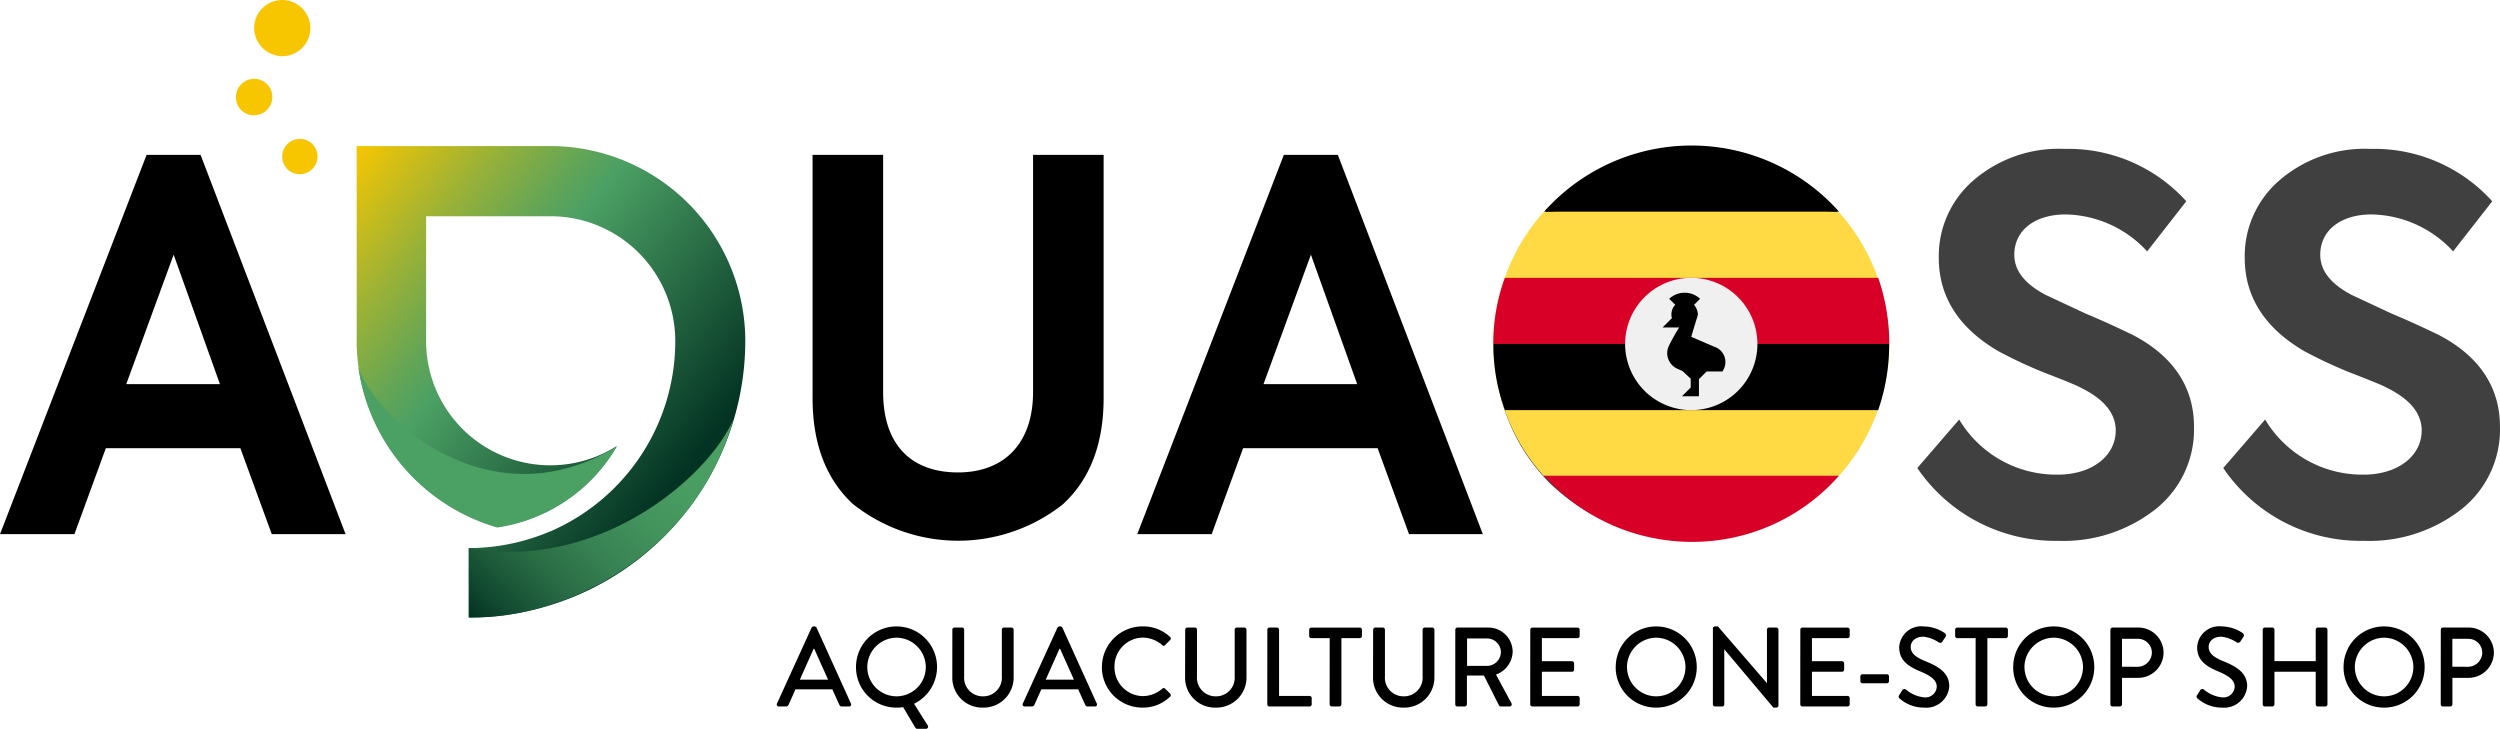 <svg xmlns="http://www.w3.org/2000/svg" xmlns:xlink="http://www.w3.org/1999/xlink" width="199.55" height="58.172" viewBox="0 0 199.55 58.172">
  <defs>
    <linearGradient id="linear-gradient" x1="0.001" y1="-0.001" x2="0.825" y2="0.809" gradientUnits="objectBoundingBox">
      <stop offset="0" stop-color="#f7c601"/>
      <stop offset="0.218" stop-color="#9bb236"/>
      <stop offset="0.371" stop-color="#61a557"/>
      <stop offset="0.444" stop-color="#4ba064"/>
      <stop offset="0.94" stop-color="#033323"/>
    </linearGradient>
    <linearGradient id="linear-gradient-2" x1="-0.023" y1="0.949" x2="1.051" y2="0.119" gradientUnits="objectBoundingBox">
      <stop offset="0" stop-color="#033323"/>
      <stop offset="0.095" stop-color="#124a31"/>
      <stop offset="0.252" stop-color="#276943"/>
      <stop offset="0.417" stop-color="#378152"/>
      <stop offset="0.589" stop-color="#42925c"/>
      <stop offset="0.775" stop-color="#499d62"/>
      <stop offset="1" stop-color="#4ba064"/>
    </linearGradient>
    <linearGradient id="linear-gradient-3" x1="0.052" y1="-0.156" x2="0.766" y2="0.809" gradientUnits="objectBoundingBox">
      <stop offset="0.013" stop-color="#4ba064"/>
      <stop offset="1" stop-color="#4ba064"/>
    </linearGradient>
  </defs>
  <g id="Group_165610" data-name="Group 165610" transform="translate(-2430 258)">
    <g id="Group_165610-2" data-name="Group 165610" transform="translate(2430 -258)">
      <path id="Path_173609" data-name="Path 173609" d="M304.1,372.352a1.452,1.452,0,1,1,1.452,1.452,1.408,1.408,0,0,1-1.452-1.452Z" transform="translate(-285.266 -364.608)" fill="#f7c601"/>
      <path id="Path_173610" data-name="Path 173610" d="M312.5,383.208a1.408,1.408,0,1,1,1.408,1.408,1.39,1.39,0,0,1-1.408-1.408Z" transform="translate(-289.971 -370.712)" fill="#f7c601"/>
      <path id="Path_173611" data-name="Path 173611" d="M307.4,358.844a2.244,2.244,0,1,1,2.244,2.244,2.283,2.283,0,0,1-2.244-2.244Z" transform="translate(-287.115 -356.6)" fill="#f7c601"/>
      <path id="Path_173612" data-name="Path 173612" d="M357.021,398.633A15.577,15.577,0,0,0,341.533,383.1H326v15.8h0a15.536,15.536,0,0,0,11.22,14.609,13.267,13.267,0,0,0,9.548-6.468,9.917,9.917,0,0,1-15.225-8.4h0V388.7h9.944a9.962,9.962,0,0,1,9.944,9.944v.044h0a16.545,16.545,0,0,1-9.9,15.137c-.132.044-.308.132-.44.176a16.69,16.69,0,0,1-6.16,1.188v5.544a22.1,22.1,0,0,0,22.089-22.089Z" transform="translate(-297.531 -371.44)" fill="url(#linear-gradient)"/>
      <path id="Path_173613" data-name="Path 173613" d="M346.4,443.008v5.544c7.7.176,18.085-5.1,21.077-15.753C365.321,437.6,356.476,444.9,346.4,443.008Z" transform="translate(-308.955 -399.271)" fill="url(#linear-gradient-2)"/>
      <path id="Path_173614" data-name="Path 173614" d="M326.3,423.2A15.592,15.592,0,0,0,337.388,436a13.267,13.267,0,0,0,9.548-6.468C336.684,435.741,327.62,427.2,326.3,423.2Z" transform="translate(-297.699 -393.895)" fill="url(#linear-gradient-3)"/>
      <path id="Path_173615" data-name="Path 173615" d="M282.993,414.973l-2.508-6.864H269.748l-2.508,6.864H261.3L273,384.7h4.312l11.572,30.273Zm-7.832-22.309L271.376,403h7.48Z" transform="translate(-261.3 -372.336)"/>
      <path id="Path_173616" data-name="Path 173616" d="M411.956,412.6c-2.156-1.98-3.256-4.8-3.256-8.492V384.7h5.632v18.921c0,4.224,2.244,6.424,5.984,6.424,3.652,0,5.984-2.288,5.984-6.424V384.7h5.632v19.4c0,3.7-1.1,6.512-3.256,8.492a13.486,13.486,0,0,1-16.721,0Z" transform="translate(-343.841 -372.336)"/>
      <path id="Path_173617" data-name="Path 173617" d="M489.293,414.973l-2.508-6.864H476.048l-2.508,6.864H467.6L479.3,384.7h4.312l11.572,30.273Zm-7.832-22.309L477.676,403h7.48Z" transform="translate(-376.824 -372.336)"/>
      <path id="Path_173618" data-name="Path 173618" d="M537.029,388.072a15.208,15.208,0,0,1,11.177-4.576,15.651,15.651,0,0,1,11.132,26.709,16.215,16.215,0,0,1-22.4.088,15,15,0,0,1-4.444-11.044A15.34,15.34,0,0,1,537.029,388.072Zm18.173,3.872a9.932,9.932,0,0,0-14.036,0,9.815,9.815,0,0,0-2.86,7.26,9.954,9.954,0,0,0,2.816,7.26A10.116,10.116,0,0,0,555.2,391.945Z" transform="translate(-413.164 -371.66)" opacity="0.75"/>
      <path id="Path_173619" data-name="Path 173619" d="M609.1,409.072l3.344-3.872a9.023,9.023,0,0,0,7.876,4.4c2.728,0,4.62-1.5,4.62-3.52,0-1.364-.924-2.508-2.816-3.432-.4-.22-1.408-.616-2.992-1.232a36.792,36.792,0,0,1-3.564-1.672c-3.168-1.848-4.752-4.356-4.752-7.436a7.969,7.969,0,0,1,2.772-6.2,10.406,10.406,0,0,1,7.26-2.508,12.681,12.681,0,0,1,9.724,4.18l-3.124,4a9.033,9.033,0,0,0-6.512-2.948c-2.464,0-4.092,1.276-4.092,3.212,0,1.276.836,2.332,2.508,3.212l3.212,1.5c1.672.7,2.86,1.276,3.608,1.628,3.3,1.672,5.016,4.18,5.016,7.392a8.117,8.117,0,0,1-3.036,6.556,11.888,11.888,0,0,1-7.832,2.552A13.3,13.3,0,0,1,609.1,409.072Z" transform="translate(-456.062 -371.715)" opacity="0.75"/>
      <path id="Path_173620" data-name="Path 173620" d="M664.6,409.072l3.344-3.872a9.023,9.023,0,0,0,7.876,4.4c2.728,0,4.62-1.5,4.62-3.52,0-1.364-.924-2.508-2.816-3.432-.4-.22-1.408-.616-2.992-1.232a36.784,36.784,0,0,1-3.564-1.672c-3.168-1.848-4.752-4.356-4.752-7.436a7.969,7.969,0,0,1,2.772-6.2,10.407,10.407,0,0,1,7.26-2.508,12.681,12.681,0,0,1,9.724,4.18l-3.124,4a9.033,9.033,0,0,0-6.512-2.948c-2.464,0-4.092,1.276-4.092,3.212,0,1.276.836,2.332,2.508,3.212l3.212,1.5c1.672.7,2.86,1.276,3.608,1.628,3.3,1.672,5.016,4.18,5.016,7.392a8.117,8.117,0,0,1-3.036,6.556,11.887,11.887,0,0,1-7.832,2.552,13.245,13.245,0,0,1-11.22-5.812Z" transform="translate(-487.141 -371.715)" opacity="0.75"/>
      <path id="Path_173621" data-name="Path 173621" d="M559.789,414.677a15.812,15.812,0,0,0,0-21.033L548,392.5l-11.8,1.144a15.812,15.812,0,0,0,0,21.033l11.8,1.144Z" transform="translate(-412.999 -376.703)" fill="#ffda44"/>
      <path id="Path_173622" data-name="Path 173622" d="M541.4,388.28h23.541a15.759,15.759,0,0,0-23.541,0Z" transform="translate(-418.151 -371.384)"/>
      <path id="Path_173623" data-name="Path 173623" d="M532.2,412.28l15.8,1.364,15.8-1.364a16.213,16.213,0,0,0-.88-5.28h-29.8a15.152,15.152,0,0,0-.924,5.28Z" transform="translate(-412.999 -384.823)" fill="#d80027"/>
      <path id="Path_173624" data-name="Path 173624" d="M533.124,424.28h29.789a16.017,16.017,0,0,0,.88-5.28H532.2a15.151,15.151,0,0,0,.924,5.28Z" transform="translate(-412.999 -391.543)"/>
      <path id="Path_173625" data-name="Path 173625" d="M564.941,442.9H541.4a15.85,15.85,0,0,0,11.792,5.28,15.6,15.6,0,0,0,11.748-5.28Z" transform="translate(-418.151 -404.927)" fill="#d80027"/>
      <path id="Path_173626" data-name="Path 173626" d="M566.66,412.28a5.28,5.28,0,1,1-5.28-5.28,5.28,5.28,0,0,1,5.28,5.28Z" transform="translate(-426.383 -384.823)" fill="#f0f0f0"/>
      <path id="Path_173627" data-name="Path 173627" d="M567.124,414.056l-1.936-.836s.44-1.5.484-1.584c0-.088.044-.132.044-.22a1.248,1.248,0,0,0-.308-.748l.484-.484a1.81,1.81,0,0,0-2.464,0l.484.484a1.062,1.062,0,0,0-.308.748.747.747,0,0,0,.044.308l-.748.748h1.32a16.612,16.612,0,0,0-.836,1.5,1.368,1.368,0,0,0,.7,1.8l.4.176.66.616v.7l-.7.7H565.8V416.6l.616-.616H567.7v-.044a1.284,1.284,0,0,0-.572-1.892Z" transform="translate(-430.191 -386.335)"/>
      <path id="Path_173614-2" data-name="Path 173614" d="M-137.124,0h.567a.226.226,0,0,0,.207-.135c.18-.414.369-.819.549-1.233h2.943l.558,1.233a.21.21,0,0,0,.207.135h.567a.159.159,0,0,0,.153-.234l-2.745-6.057a.211.211,0,0,0-.153-.1h-.09a.211.211,0,0,0-.153.1l-2.763,6.057A.159.159,0,0,0-137.124,0Zm1.674-2.142,1.1-2.466h.045l1.107,2.466Zm4.482-1A3.211,3.211,0,0,0-127.737.09a3.59,3.59,0,0,0,.531-.036l.972,1.638a.186.186,0,0,0,.144.09h.7a.169.169,0,0,0,.144-.27l-1.089-1.728A3.27,3.27,0,0,0-124.5-3.141a3.234,3.234,0,0,0-3.24-3.249A3.227,3.227,0,0,0-130.968-3.141Zm.9,0a2.359,2.359,0,0,1,2.331-2.349,2.36,2.36,0,0,1,2.34,2.349,2.339,2.339,0,0,1-2.34,2.331A2.337,2.337,0,0,1-130.068-3.141Zm6.786.792A2.385,2.385,0,0,0-120.843.09a2.4,2.4,0,0,0,2.457-2.439v-3.78a.177.177,0,0,0-.171-.171h-.6a.171.171,0,0,0-.171.171v3.735A1.484,1.484,0,0,1-120.843-.81a1.485,1.485,0,0,1-1.494-1.6V-6.129a.171.171,0,0,0-.171-.171h-.6a.177.177,0,0,0-.171.171ZM-117.5,0h.567a.226.226,0,0,0,.207-.135c.18-.414.369-.819.549-1.233h2.943l.558,1.233a.21.21,0,0,0,.207.135h.567a.159.159,0,0,0,.153-.234l-2.745-6.057a.211.211,0,0,0-.153-.1h-.09a.211.211,0,0,0-.153.1l-2.763,6.057A.159.159,0,0,0-117.5,0Zm1.674-2.142,1.1-2.466h.045l1.107,2.466Zm4.482-1A3.227,3.227,0,0,0-108.09.09,3.089,3.089,0,0,0-105.9-.783a.171.171,0,0,0,.009-.243l-.414-.405a.165.165,0,0,0-.216.009,2.41,2.41,0,0,1-1.548.594,2.3,2.3,0,0,1-2.268-2.331,2.3,2.3,0,0,1,2.259-2.34,2.439,2.439,0,0,1,1.557.6c.081.081.162.081.225,0l.4-.405a.167.167,0,0,0-.009-.252,3.124,3.124,0,0,0-2.178-.837A3.242,3.242,0,0,0-111.339-3.141Zm6.642.792A2.385,2.385,0,0,0-102.258.09,2.4,2.4,0,0,0-99.8-2.349v-3.78a.177.177,0,0,0-.171-.171h-.6a.171.171,0,0,0-.171.171v3.735A1.484,1.484,0,0,1-102.258-.81a1.485,1.485,0,0,1-1.494-1.6V-6.129a.171.171,0,0,0-.171-.171h-.6a.177.177,0,0,0-.171.171Zm6.561,2.178A.171.171,0,0,0-97.965,0h3.2a.171.171,0,0,0,.171-.171v-.5a.171.171,0,0,0-.171-.171H-97.2V-6.129a.177.177,0,0,0-.171-.171h-.594a.171.171,0,0,0-.171.171Zm4.977,0A.177.177,0,0,0-92.988,0h.594a.177.177,0,0,0,.171-.171V-5.454h1.467a.171.171,0,0,0,.171-.171v-.5a.171.171,0,0,0-.171-.171h-3.87a.171.171,0,0,0-.171.171v.5a.171.171,0,0,0,.171.171h1.467Zm3.465-2.178A2.385,2.385,0,0,0-87.255.09,2.4,2.4,0,0,0-84.8-2.349v-3.78a.177.177,0,0,0-.171-.171h-.6a.171.171,0,0,0-.171.171v3.735A1.484,1.484,0,0,1-87.255-.81a1.485,1.485,0,0,1-1.494-1.6V-6.129A.171.171,0,0,0-88.92-6.3h-.6a.177.177,0,0,0-.171.171Zm6.561,2.178A.171.171,0,0,0-82.962,0h.585a.177.177,0,0,0,.171-.171v-2.3h1.359l1.2,2.385A.166.166,0,0,0-79.506,0h.7a.17.17,0,0,0,.153-.261l-1.233-2.286a2,2,0,0,0,1.332-1.827A1.942,1.942,0,0,0-80.514-6.3h-2.448a.171.171,0,0,0-.171.171Zm.945-3.069V-5.427h1.6a1.1,1.1,0,0,1,1.1,1.071,1.118,1.118,0,0,1-1.1,1.116Zm5.04,3.069A.171.171,0,0,0-76.977,0h3.6a.171.171,0,0,0,.171-.171v-.5a.171.171,0,0,0-.171-.171h-2.844V-2.772h2.4a.171.171,0,0,0,.171-.171v-.5a.177.177,0,0,0-.171-.171h-2.4V-5.454h2.844a.171.171,0,0,0,.171-.171v-.5a.171.171,0,0,0-.171-.171h-3.6a.171.171,0,0,0-.171.171Zm6.822-2.97A3.211,3.211,0,0,0-67.1.09a3.219,3.219,0,0,0,3.24-3.231A3.234,3.234,0,0,0-67.1-6.39,3.227,3.227,0,0,0-70.326-3.141Zm.9,0A2.359,2.359,0,0,1-67.1-5.49a2.36,2.36,0,0,1,2.34,2.349A2.339,2.339,0,0,1-67.1-.81,2.337,2.337,0,0,1-69.426-3.141Zm6.858,2.97A.177.177,0,0,0-62.4,0h.567a.171.171,0,0,0,.171-.171V-4.554h.009L-57.744.09h.234a.169.169,0,0,0,.171-.162V-6.129A.177.177,0,0,0-57.51-6.3h-.576a.171.171,0,0,0-.171.171v4.257h-.009L-62.172-6.39H-62.4a.169.169,0,0,0-.171.162Zm6.975,0A.171.171,0,0,0-55.422,0h3.6a.171.171,0,0,0,.171-.171v-.5a.171.171,0,0,0-.171-.171h-2.844V-2.772h2.4a.171.171,0,0,0,.171-.171v-.5a.177.177,0,0,0-.171-.171h-2.4V-5.454h2.844a.171.171,0,0,0,.171-.171v-.5a.171.171,0,0,0-.171-.171h-3.6a.171.171,0,0,0-.171.171Zm4.968-1.683h1.944a.164.164,0,0,0,.171-.162V-2.4a.165.165,0,0,0-.171-.171h-1.944A.165.165,0,0,0-50.8-2.4v.387A.164.164,0,0,0-50.625-1.854Zm2.979,1.233A2.915,2.915,0,0,0-45.711.09a1.837,1.837,0,0,0,2.007-1.7c0-1.1-.891-1.593-1.935-2.016-.747-.306-1.143-.621-1.143-1.134,0-.333.261-.81,1.017-.81a2.768,2.768,0,0,1,1.215.45.213.213,0,0,0,.315-.09c.072-.108.153-.234.225-.342a.214.214,0,0,0-.054-.306,3.049,3.049,0,0,0-1.665-.531A1.758,1.758,0,0,0-47.7-4.725c0,1.044.72,1.521,1.638,1.908.891.369,1.359.711,1.359,1.251a.906.906,0,0,1-1.017.837,2.642,2.642,0,0,1-1.44-.621.2.2,0,0,0-.306.072c-.081.117-.153.252-.234.369A.189.189,0,0,0-47.646-.621Zm6.048.45A.177.177,0,0,0-41.427,0h.594a.177.177,0,0,0,.171-.171V-5.454h1.467a.171.171,0,0,0,.171-.171v-.5a.171.171,0,0,0-.171-.171h-3.87a.171.171,0,0,0-.171.171v.5a.171.171,0,0,0,.171.171H-41.6Zm3-2.97A3.211,3.211,0,0,0-35.37.09a3.219,3.219,0,0,0,3.24-3.231A3.234,3.234,0,0,0-35.37-6.39,3.227,3.227,0,0,0-38.6-3.141Zm.9,0A2.359,2.359,0,0,1-35.37-5.49a2.36,2.36,0,0,1,2.34,2.349A2.339,2.339,0,0,1-35.37-.81,2.337,2.337,0,0,1-37.7-3.141Zm6.858,2.97A.171.171,0,0,0-30.672,0h.585a.177.177,0,0,0,.171-.171V-2.286h1.305A2.024,2.024,0,0,0-26.6-4.311,2.013,2.013,0,0,0-28.62-6.3h-2.052a.171.171,0,0,0-.171.171Zm.927-3V-5.4h1.242a1.109,1.109,0,0,1,1.143,1.08,1.147,1.147,0,0,1-1.143,1.152Zm6.048,2.547A2.915,2.915,0,0,0-21.933.09a1.837,1.837,0,0,0,2.007-1.7c0-1.1-.891-1.593-1.935-2.016C-22.608-3.933-23-4.248-23-4.761c0-.333.261-.81,1.017-.81a2.768,2.768,0,0,1,1.215.45.213.213,0,0,0,.315-.09c.072-.108.153-.234.225-.342a.214.214,0,0,0-.054-.306,3.049,3.049,0,0,0-1.665-.531,1.758,1.758,0,0,0-1.971,1.665c0,1.044.72,1.521,1.638,1.908.891.369,1.359.711,1.359,1.251a.906.906,0,0,1-1.017.837,2.642,2.642,0,0,1-1.44-.621.2.2,0,0,0-.306.072c-.081.117-.153.252-.234.369A.189.189,0,0,0-23.868-.621Zm5.184.45A.177.177,0,0,0-18.513,0h.594a.171.171,0,0,0,.171-.171v-2.6h3.294v2.6A.171.171,0,0,0-14.283,0h.594a.177.177,0,0,0,.171-.171V-6.129a.177.177,0,0,0-.171-.171h-.594a.171.171,0,0,0-.171.171v2.511h-3.294V-6.129a.171.171,0,0,0-.171-.171h-.594a.177.177,0,0,0-.171.171Zm6.453-2.97A3.211,3.211,0,0,0-9,.09,3.219,3.219,0,0,0-5.76-3.141,3.234,3.234,0,0,0-9-6.39,3.227,3.227,0,0,0-12.231-3.141Zm.9,0A2.359,2.359,0,0,1-9-5.49,2.36,2.36,0,0,1-6.66-3.141,2.339,2.339,0,0,1-9-.81,2.337,2.337,0,0,1-11.331-3.141Zm6.858,2.97A.171.171,0,0,0-4.3,0h.585a.177.177,0,0,0,.171-.171V-2.286h1.305A2.024,2.024,0,0,0-.234-4.311,2.013,2.013,0,0,0-2.25-6.3H-4.3a.171.171,0,0,0-.171.171Zm.927-3V-5.4H-2.3A1.109,1.109,0,0,1-1.161-4.32,1.147,1.147,0,0,1-2.3-3.168Z" transform="translate(199.295 56.391)"/>
    </g>
  </g>
</svg>
